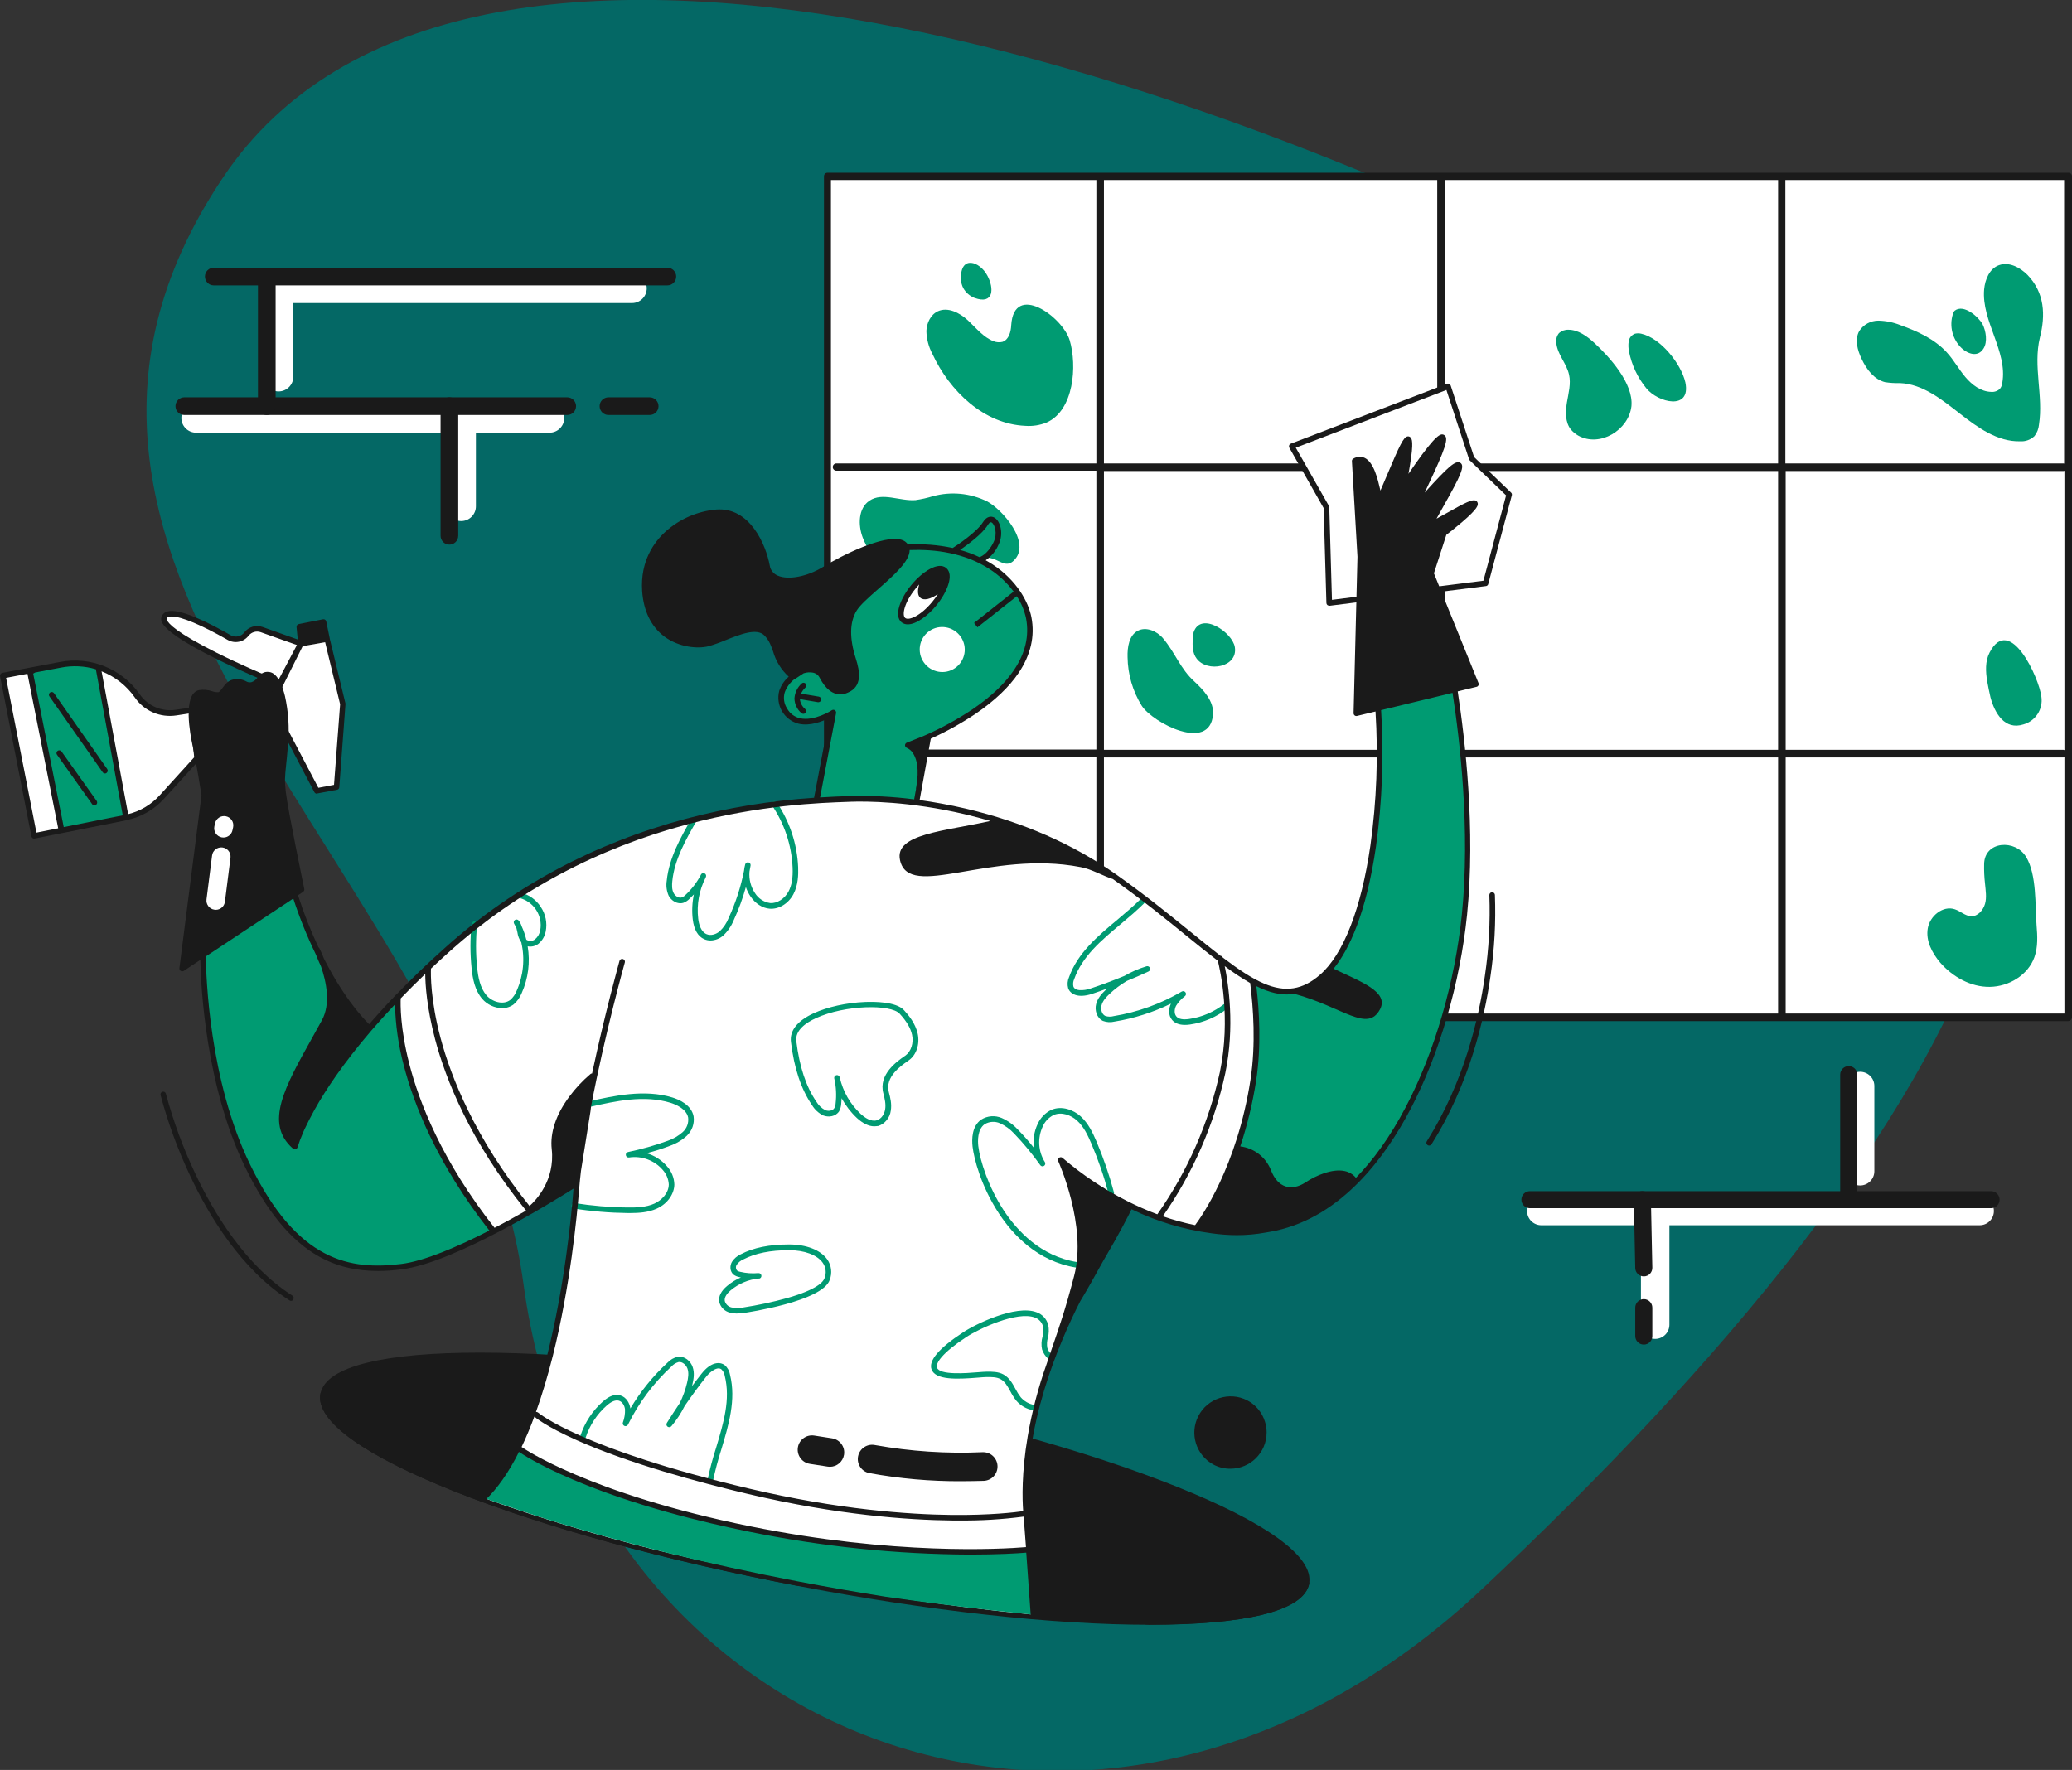 <?xml version="1.0" encoding="utf-8"?>
<!-- Generator: Adobe Illustrator 16.0.0, SVG Export Plug-In . SVG Version: 6.00 Build 0)  -->
<!DOCTYPE svg PUBLIC "-//W3C//DTD SVG 1.1//EN" "http://www.w3.org/Graphics/SVG/1.1/DTD/svg11.dtd">
<svg version="1.1" id="Layer_1" xmlns="http://www.w3.org/2000/svg" xmlns:xlink="http://www.w3.org/1999/xlink" x="0px" y="0px"
	 width="1287.002px" height="1099.593px" viewBox="145 57.682 1287.002 1099.593"
	 enable-background="new 145 57.682 1287.002 1099.593" xml:space="preserve">
<rect x="145" y="57.682" width="1287.002" height="1099.593" fill="#333333" stroke="none"/>
<g transform="translate(271.0 128.0) scale(0.726 0.728) rotate(0.0 400 378.0)">
	<g transform="translate(-0.0 -0.0)">
		<path fill="#046865" d="M1315.443,206.789C864.166-46.978,220.029-246.152,17.53,54.478
			C-211.227,394.08,226.757,649.178,274.453,999.996c52.35,385.136,491.997,567.027,820.046,259.416
			C1505.894,873.61,1765.477,459.89,1315.443,206.789z"/>
	</g>
</g>
<g transform="translate(781.0 41.0) rotate(90.0 263.5 387.5) scale(1.883 1.882)">
	<g transform="translate(-0.0 -0.0)">
		<g>
			<defs>
				<rect id="SVGID_1_" x="-247.55" y="-57.55" width="775" height="527"/>
			</defs>
			<clipPath id="SVGID_2_">
				<use xlink:href="#SVGID_1_"  overflow="visible"/>
			</clipPath>
			<g clip-path="url(#SVGID_2_)">
				<title>window</title>
				<g id="ff6fed7e-ca51-4c64-8335-54beb6b0bc70-i0">
					<g id="a030ec16-893f-4b1f-a6d2-e42ee9251b59-i0">
						
							<rect x="-64.66" y="67.205" transform="matrix(2.578893e-006 1 -1 2.578893e-006 346 66.1)" fill="#FFFFFF" width="409.219" height="277.69"/>
						<path fill="#1A1A1A" d="M278.6,0H1.2C0.563-0.025,0.025,0.471,0,1.108C-0.001,1.139-0.001,1.169,0,1.2v409.5
							c-0.025,0.637,0.471,1.175,1.108,1.2c0.031,0.001,0.061,0.001,0.092,0h277.5c0.637,0.025,1.175-0.471,1.2-1.108
							c0.001-0.031,0.001-0.061,0-0.092V1.3C279.887,0.588,279.313,0.013,278.6,0z M190.4,94.5h-92V2.8
							c0.014-0.11-0.023-0.221-0.1-0.3h92.2c0,0.1-0.1,0.2-0.1,0.3V94.5z M190.4,97v110h-92V97H190.4z M277.4,207h-84.5V97h84.5V207
							z M95.9,207H2.4V97h93.5V207z M2.4,209.5h93.5v110H2.4V209.5z M98.4,209.5h92v110h-92V209.5L98.4,209.5z M192.9,209.5h84.5
							v110h-84.5V209.5z M277.4,94.5h-84.5V2.8c0.013-0.11-0.023-0.221-0.1-0.3h84.6V94.5z M96,2.5c0,0.1-0.1,0.2-0.1,0.3v91.8H2.4
							v-92H96V2.5z M2.4,409.5V322h93.5v85.8c0,0.663,0.537,1.2,1.2,1.2c0.663,0,1.2-0.537,1.2-1.2V322h92v85.8
							c0.002,0.663,0.54,1.198,1.203,1.197c0.66-0.002,1.196-0.537,1.197-1.197V322h84.5v87.6H2.4V409.5z"/>
						<path fill="#009B72" d="M83.1,10.9c1.386,0.118,2.707,0.639,3.8,1.5c1.197,1.261,1.813,2.965,1.7,4.7c0.2,7.5-4.6,14.1-9.2,20
							c-4.6,5.9-9.7,12.2-10,19.7c0.05,1.639-0.051,3.279-0.3,4.9c-0.9,3.6-4.2,6.1-7.6,7.7c-2.9,1.4-6.5,2.4-9.3,0.8
							c-2.125-1.391-3.404-3.76-3.4-6.3c0.054-2.504,0.563-4.977,1.5-7.3c2-5.6,4.6-11.3,9-15.3c2.5-2.3,5.5-3.9,8.1-6.1
							c2.6-2.2,4.8-5.1,4.9-8.5c0.102-1.066-0.263-2.123-1-2.9c-0.568-0.467-1.267-0.747-2-0.8c-10.4-1.8-20.3,6.9-30.8,6
							c-3.3-0.3-6.9-1.8-8-4.9c-1.2-3.3,0.7-6.9,3.2-9.4c5.9-5.7,13.3-6,20.7-4.1C63.9,12.9,73.6,9.4,83.1,10.9z"/>
						<path fill="#009B72" d="M45.5,38.7c0.307,0.294,0.686,0.501,1.1,0.6c4.011,1.275,8.398,0.149,11.3-2.9c2-2.2,3-5.4,0.1-7.2
							c-2.2-1.4-5.8-0.8-8,0.3C47.6,30.8,43.2,35.7,45.5,38.7z"/>
						<path fill="#009B72" d="M158.3,27.2c2.9,1.5,6.3,1.3,9.4,0.8c1.8-0.3,3.6-0.7,5.4-1.1c5.2-1.4,10.9-4.7,8.9-10.9
							c-1.125-3.97-5.016-6.492-9.1-5.9C166.8,10.8,145.4,20.5,158.3,27.2z"/>
						<path fill="#009B72" d="M228.1,29c2.171,0.05,4.343-0.05,6.5-0.3c2.2-0.2,4.5-0.6,6.6,0c2.1,0.6,4.2,2.4,4.1,4.6
							c-0.1,2-1.7,3.5-2.3,5.4c-1.3,3.9,2.2,8.2,6.3,8.9s8.1-1.4,11.3-4.1c4.7-4.1,8.1-10.1,8-16.4c-0.1-6.3-3.9-12.6-9.8-14.7
							c-3.4-1.2-7-1-10.6-0.7c-6.5,0.5-16.5-0.1-22.4,3.4C219.8,18.6,220.4,28.9,228.1,29z"/>
						<path fill="#009B72" d="M53.1,142.2c-0.15,0.658-0.15,1.342,0,2c0.383,1.107,1.343,1.914,2.5,2.1
							c1.13,0.167,2.281,0.133,3.4-0.1c4.44-0.88,8.595-2.837,12.1-5.7c4.8-3.9,7.4-14.8-1.9-12.9C63,129,54.5,135.8,53.1,142.2z"/>
						<path fill="#009B72" d="M56.1,157.7c-2.2,2.4-4.3,5.3-4.3,8.5c-0.05,1.137,0.345,2.249,1.1,3.1c0.89,0.743,2.054,1.07,3.2,0.9
							c3.8-0.3,6.8-3.4,10.5-4.2c3-0.7,6.2,0.2,9.2,0.7c3.1,0.5,6.5,0.6,8.9-1.3c0.799-0.679,1.476-1.491,2-2.4
							c4-7.2-1.8-16.7-9.7-17.6C69.5,144.7,60.8,152.6,56.1,157.7z"/>
						<path fill="#009B72" d="M153.6,300c-2.4,2-3.9,5.6-2.5,8.3c1.5,2.9,5.4,3.5,8.7,3.4c5.695-0.066,11.263-1.692,16.1-4.7
							c5.6-3.7,15.4-22.4,2.9-23.5c-4.4-0.4-8.2,3.2-10.9,6.1C163.7,294.3,158.3,296,153.6,300z"/>
						<path fill="#009B72" d="M151.6,289.9c0.715,0.204,1.456,0.305,2.2,0.3c2.2,0.1,4.7,0.1,6.5-1.3c4.7-3.5,2.9-13.7-3.8-12.6
							C151.6,277.1,144.6,287.5,151.6,289.9z"/>
						<path fill="#009B72" d="M131.8,362.1c5.1-2.6,9.2-6.9,14.4-9.5c2.3-1.2,5.4-1.8,7.3,0c1.9,1.8,1.3,4.9,0.4,7.3
							c-3.5,9.2-9.9,17-16.2,24.5c-4.9,5.9-10.1,11.9-17.3,14.7c-4.2,1.6-9.7,1.5-12.2-2.2c-2.9-4.3,0.2-10-0.2-15.2
							c-0.279-1.965-0.714-3.904-1.3-5.8c-1.606-5.944-1.002-12.268,1.7-17.8c2.6-5,13.8-14.9,19.6-8.8c2.2,2.3,0.2,4.3-0.6,6.7
							C126.2,359.4,127.3,364.4,131.8,362.1z"/>
						<path fill="#FFFFFF" d="M141.3,396.4c0.163,0.61,0.434,1.185,0.8,1.7c0.551,0.583,1.3,0.94,2.1,1
							c1.852,0.095,3.683-0.433,5.2-1.5c1.755-1.037,3.204-2.521,4.2-4.3c2.2-4.3-1.2-9.4-6.1-7.8
							C142.6,387.3,140,391.2,141.3,396.4z"/>
						<path fill="#009B72" d="M50.3,350.1c2.2,0.1,4.8,0.8,5.5,2.9c0.234,0.964,0.164,1.978-0.2,2.9c-1.3,3.4-4.4,5.8-6.9,8.5
							c-2.5,2.7-4.5,6.6-3,9.9c1.1,2.4,3.9,3.7,6.5,3.8c2.655-0.059,5.259-0.744,7.6-2c12.3-5.7,23.1-17,23.7-30.6
							c0.191-2.42-0.186-4.851-1.1-7.1c-4-9-18.7-10.1-27.1-7.6C47.4,333.2,36.1,349.2,50.3,350.1z"/>
						<path fill="#009B72" d="M35,366.7c1.082-0.016,2.145-0.291,3.1-0.8c1.462-0.827,2.592-2.135,3.2-3.7c2.3-6.4-3.2-6.5-7.4-4.2
							C29.2,360.5,27.1,366.9,35,366.7z"/>
					</g>
				</g>
			</g>
		</g>
	</g>
</g>
<g transform="translate(145.0 296.0) rotate(0.0 469.5 385.5) scale(1.323 1.322)">
	<g transform="translate(-0.0 -0.0)">
		<g>
			<defs>
				<rect id="SVGID_3_" x="-114.576" y="-93.867" width="939" height="771"/>
			</defs>
			<clipPath id="SVGID_4_">
				<use xlink:href="#SVGID_3_"  overflow="visible"/>
			</clipPath>
			<g clip-path="url(#SVGID_4_)">
				<title>woman_cleaning</title>
				<g id="Layer_2-i1">
					<g id="woman_cleaning-i1">
						<path fill="#009B72" d="M186.141,289.9c0,0,1.846,32.121,15.846,60.121c8.406,16.829,18.264,32.893,29.464,48.007
							c0,0-29.464,17.994-51.464,17.994c-22,0-39.001-9-51-27.001c-12-17.999-22-38-27-64c-5-26-8-54-7-58c1-4,43-28,43-28
							s16,51.001,35,64L186.141,289.9z"/>
						<path fill="#009B72" d="M561.093,395.463c0,0,21.894-25.443,25.894-60.444c4-35,2.516-45.793,1.258-53.9
							c6.742,2.9,16.742,10.9,32.742-3.1c16-14,23-55,24-62c1-7,4-59,2-64c21-5,36-9,36-9s6,47,6,63c0,16,0,54-9,85
							c-9,31-22,58-30,68c-8,10-12,18-31,30C599.987,401.019,564.2,397.908,561.093,395.463z"/>
						<path fill="#009B72" d="M382.987,195.019l8-40c0,0-18,10-23-2c-4.999-12.001,7-17.001,7-17.001s7-6,12,3c5,9,19,7,12-12
							c-7-19,7-28,7-28s21-15,18-22.001c0,0,17-1,23,2.001c8-6,17-13,17-15c0-2,8,3,4,10c-4,7-8,9-8,9s24,13,23,31
							c-1,18-10,29.001-21,37c-11,8-27,16-27,16l-4,30C430.987,197.019,415.987,195.019,382.987,195.019z"/>
						<path fill="#FFFFFF" d="M123.149,137.806c0,0-49.649-20.853-46.049-28.106c2.737-5.473,21.461,4.475,30.453,9.645
							c2.753,1.568,6.24,0.863,8.168-1.651l0,0c1.66-2.184,4.549-3.029,7.124-2.085l18.376,6.559l-13.77,26.064L123.149,137.806z"/>
						<path fill="#FFFFFF" d="M92.609,176.035l-16.551,18.2c-4.474,4.917-10.39,8.293-16.9,9.645l-43.052,8.645L1.337,137.241
							l27.063-5.126c13.884-2.702,28.055,3.038,36.144,14.64l0,0c4.094,5.872,11.171,8.905,18.246,7.818l7.559-1.129L92.609,176.035
							z"/>
						<path fill="#1A1A1A" d="M599.366,542.125c-10.687-7.6-26.5-15.6-47-23.806c-42.095-16.856-99.308-32.669-161.084-44.529
							c-61.732-11.899-120.64-18.42-165.951-18.42h-0.173c-22.068,0-39.751,1.564-52.478,4.649
							c-13.511,3.258-20.983,8.21-22.243,14.64c-1.216,6.429,3.91,13.771,15.249,21.851c10.686,7.6,26.5,15.6,46.999,23.807
							c42.101,16.856,99.31,32.669,161.085,44.528c61.732,11.9,120.64,18.42,165.951,18.42h0.173c22.069,0,39.75-1.564,52.479-4.648
							c13.511-3.258,20.982-8.211,22.242-14.64C615.831,557.547,610.706,550.205,599.366,542.125z"/>
						<path fill="#FFFFFF" d="M227.846,524.748c0,0,27.021,13.6,135.54,35.58c40.284,8.129,80.956,14.204,121.857,18.2
							c0,0-6.3-43.225-2.824-79.717l3.91-15.553l10.425-32.668l26.5-58.213l7.385-6.039c0,0,21.026,9.514,31.148,10.383
							c0,0,17.942-22.025,23.763-54.433c3.476-20.194,4.381-40.746,2.694-61.167L549.929,253.1c0,0-36.623-29.845-66.163-42.269
							c-29.54-12.424-76.894-21.722-131.067-11.6c-60.471,11.339-104.262,35.623-128.894,55.042
							c-24.631,19.419-37.664,35.627-37.664,35.627s4.344,34.189,14.466,58.517c10.122,24.328,30.844,49.611,30.844,49.611
							l38.968-21.808c0,0-1.433,31.844-4.648,49.221C262.556,442.818,252.217,497.683,227.846,524.748z"/>
						<path fill="#009B72" d="M485.243,482.479c-0.089,0.007-0.179-0.008-0.261-0.044c-3.088-0.549-5.886-2.162-7.907-4.561
							c-1.048-1.358-1.964-2.813-2.737-4.345c-1.299-2.346-2.477-4.561-4.562-5.691c-1.868-1.042-4.344-1-6.473-1
							c-0.869,0-2.3,0.131-4.001,0.261c-10.078,0.825-20.071,1.216-21.938-3.822c-1.52-4.128,3.475-9.993,14.77-17.421
							c5.777-3.823,24.676-13.119,34.494-9.47c2.729,0.946,4.802,3.197,5.517,5.995c0.401,1.987,0.342,4.04-0.173,6
							c-0.447,1.553-0.537,3.187-0.261,4.779c0.423,1.294,1.207,2.439,2.259,3.3c0.508,0.5,0.515,1.318,0.014,1.826
							c-0.489,0.497-1.284,0.516-1.796,0.043c-1.369-1.198-2.39-2.744-2.954-4.474c-0.407-1.973-0.333-4.014,0.218-5.952
							c0.447-1.553,0.535-3.186,0.261-4.778c-0.507-1.985-1.976-3.584-3.91-4.258c-8.3-3.084-26.109,5.213-32.147,9.21
							c-11.3,7.428-14.51,12.294-13.728,14.379c1.3,3.606,13.9,2.564,19.245,2.129c1.781-0.13,3.215-0.262,4.214-0.262
							c2.346,0,5.257-0.043,7.733,1.3c2.737,1.52,4.214,4.17,5.6,6.733c0.702,1.391,1.531,2.715,2.476,3.954
							c1.64,1.921,3.898,3.211,6.386,3.649c0.702,0.14,1.165,0.814,1.043,1.52C486.416,482.066,485.866,482.464,485.243,482.479z"/>
						<path fill="#009B72" d="M333.5,516.711c-0.089,0.007-0.179-0.008-0.261-0.043c-0.703-0.14-1.165-0.816-1.042-1.521
							c1.086-5.12,2.435-10.18,4.04-15.161c3.475-11.643,6.777-22.59,4.04-33.668c-0.181-1.147-0.712-2.208-1.521-3.041
							c-0.347-0.261-1.3-1-3.388,0.087c-1.501,0.861-2.815,2.013-3.866,3.388c-3.519,4.43-6.864,9.036-10.079,13.728
							c-1.685,3.393-3.771,6.573-6.212,9.471c-0.45,0.519-1.22,0.612-1.781,0.216c-0.554-0.398-0.706-1.157-0.348-1.738
							c1.955-3.128,3.953-6.212,6.038-9.3c1.524-3.072,2.689-6.308,3.476-9.645c0.478-2.085,0.912-4.474,0.174-6.599
							c-0.609-1.694-2.346-3.345-4.171-3.084c-1.292,0.359-2.454,1.083-3.345,2.085c-8.411,7.748-15.318,16.982-20.374,27.239
							c-0.276,0.663-1.037,0.976-1.699,0.7c-0.63-0.262-0.95-0.966-0.734-1.613c0.732-1.971,1.072-4.067,1-6.169
							c-0.174-1.607-1.13-3.562-2.867-4.083c-1.564-0.435-3.476,0.3-5.735,2.3c-4.562,4.03-7.966,9.204-9.861,14.988
							c-0.228,0.684-0.968,1.053-1.651,0.825c-0.684-0.228-1.053-0.967-0.825-1.651c2.04-6.218,5.699-11.781,10.6-16.117
							c2.954-2.606,5.691-3.562,8.167-2.824c2.824,0.826,4.344,3.65,4.692,6.126c4.744-7.993,10.627-15.252,17.464-21.549
							c1.279-1.375,2.945-2.329,4.778-2.736c3.3-0.477,6.082,2.128,6.994,4.822c0.956,2.736,0.478,5.605-0.086,8.036
							c-0.087,0.301-0.131,0.609-0.218,0.957c1.477-2.001,3-4,4.518-5.909c4.432-5.648,8.645-5.648,10.861-3.952
							c1.334,1.165,2.212,2.766,2.476,4.518c2.911,11.773-0.651,23.589-4.083,35.059c-1.572,4.911-2.891,9.898-3.954,14.944
							C334.581,516.353,334.072,516.735,333.5,516.711z"/>
						<path fill="#009B72" d="M235.709,293.5c-3.594-0.078-6.987-1.672-9.34-4.388c-3.476-4.084-4.475-9.557-4.953-14.38
							c-0.717-6.918-0.717-13.891,0-20.809c0.075-0.719,0.715-1.242,1.434-1.172c0.709,0.09,1.225,0.72,1.172,1.433
							c-0.695,6.745-0.695,13.543,0,20.288c0.478,4.43,1.347,9.427,4.345,12.946c2.65,3.127,7.949,4.778,11.252,2.172
							c1.311-1.162,2.325-2.623,2.954-4.258c3.183-7.149,3.946-15.141,2.172-22.763c-0.984-1.407-1.61-3.033-1.825-4.736
							c-0.13-0.651-0.261-1.26-0.434-1.868c-0.348-0.738-0.695-1.478-1.13-2.216c-0.303-0.584-0.137-1.302,0.391-1.695
							c0.552-0.373,1.295-0.28,1.738,0.218c0.653,0.809,1.141,1.739,1.434,2.737c0.918,2.013,1.645,4.107,2.173,6.255l0.13,0.131
							c1.256,0.761,2.853,0.657,4-0.261c1.285-1.09,2.147-2.597,2.433-4.257c1.229-6.851-3.064-13.481-9.819-15.163
							c-0.699-0.127-1.162-0.798-1.035-1.497c0.128-0.7,0.798-1.163,1.497-1.035c0.02,0.004,0.04,0.007,0.059,0.012
							c3.954,0.912,7.389,3.347,9.557,6.778c2.265,3.363,3.093,7.492,2.3,11.469c-0.422,2.285-1.637,4.347-3.432,5.822
							c-1.435,1.093-3.269,1.52-5.04,1.172c1.256,7.459,0.273,15.123-2.823,22.025c-0.814,2.021-2.094,3.822-3.736,5.256
							C239.603,292.897,237.68,293.524,235.709,293.5z"/>
						<path fill="#009B72" d="M295.877,389.772h-1.26c-8.483-0.099-16.947-0.81-25.327-2.129c-0.7-0.161-1.136-0.859-0.975-1.559
							c0.145-0.626,0.725-1.053,1.366-1.004c8.25,1.304,16.585,2.001,24.936,2.086c4.04,0.043,8.645-0.044,12.6-1.826
							c3.345-1.52,6.734-4.865,6.777-8.993c-0.136-2.571-1.165-5.013-2.91-6.907c-3.916-4.478-9.842-6.655-15.727-5.778
							c-0.708,0.132-1.388-0.335-1.52-1.043c-0.131-0.708,0.335-1.388,1.043-1.52l0,0c6.347-1.314,12.589-3.085,18.68-5.3
							c2.596-0.896,4.989-2.298,7.038-4.128c1.875-1.724,2.799-4.249,2.476-6.777c-0.826-4.17-6.039-6.212-8.211-6.907
							c-12.381-3.823-25.848-0.826-37.751,1.868c-0.708,0.157-1.408-0.291-1.564-0.999c-0.156-0.708,0.291-1.408,0.999-1.564
							c11.6-2.607,26.022-5.822,39.1-1.825c3.3,1,8.949,3.519,9.992,8.862c0.492,3.376-0.692,6.78-3.171,9.123
							c-2.3,2.104-5.005,3.715-7.95,4.736c-3.578,1.373-7.233,2.533-10.948,3.475c3.69,1.071,6.993,3.183,9.514,6.082
							c2.173,2.348,3.423,5.403,3.518,8.6c0,3.823-2.607,8.818-8.299,11.381C304.305,389.512,299.873,389.772,295.877,389.772z"/>
						<path fill="#009B72" d="M505.443,415.4h-0.217c-18.115-2.91-29.758-15.465-36.318-25.544
							c-8.341-12.772-11.642-25.674-12.294-31.279c-0.391-3.432-0.391-9.644,4.084-12.728c2.887-1.799,6.471-2.075,9.6-0.739
							c2.85,1.257,5.41,3.09,7.516,5.387c2.704,2.727,5.242,5.613,7.599,8.644c-0.498-3.811,0.106-7.685,1.738-11.164
							c1.294-2.929,3.589-5.301,6.474-6.691c4.866-2.085,10.383,0,13.728,3.041c3.606,3.259,5.691,7.733,7.385,11.686
							c3.313,7.804,6.071,15.832,8.254,24.024c0.21,0.691-0.179,1.421-0.87,1.631c-0.691,0.21-1.42-0.18-1.631-0.87
							c-0.007-0.021-0.013-0.044-0.018-0.066c-2.12-8.081-4.836-15.995-8.124-23.676c-1.564-3.693-3.519-7.907-6.734-10.774
							c-2.737-2.476-7.168-4.215-10.947-2.564c-2.298,1.145-4.115,3.07-5.126,5.43c-2.52,5.39-2.128,11.691,1.042,16.727
							c0.36,0.621,0.147,1.416-0.475,1.776c-0.551,0.318-1.25,0.191-1.654-0.299c-3.75-5.296-7.889-10.306-12.381-14.988
							c-1.866-2.009-4.109-3.633-6.601-4.778c-2.32-1.018-4.988-0.857-7.168,0.434c-3.475,2.433-3.258,7.993-3,10.3
							c0.825,6.994,4.865,19.419,11.9,30.149c6.3,9.6,17.378,21.634,34.537,24.371c0.704,0.114,1.188,0.771,1.086,1.477
							C506.668,414.952,506.098,415.397,505.443,415.4z"/>
						<path fill="#009B72" d="M333.585,261.7c-1.016-0.001-2.021-0.208-2.954-0.609c-2.954-1.299-4.822-4.518-5.387-9.3
							c-0.457-3.913-0.281-7.873,0.521-11.73c-0.651,0.7-1.3,1.347-2,2c-0.8,0.845-1.78,1.498-2.867,1.911
							c-2.781,0.912-5.735-0.956-6.951-3.3c-0.988-2.236-1.305-4.711-0.912-7.124c1.086-10.73,6.646-20.461,11.555-29.02
							c0.36-0.624,1.156-0.839,1.78-0.479c0.624,0.359,0.839,1.155,0.479,1.78l0,0c-4.778,8.341-10.209,17.854-11.208,27.977
							c-0.173,1.737-0.261,3.953,0.652,5.647c0.695,1.347,2.389,2.476,3.823,2c0.714-0.285,1.352-0.73,1.868-1.3
							c2.848-2.668,5.227-5.796,7.037-9.252c0-0.044,0.044-0.087,0.044-0.13c0.298-0.649,1.065-0.933,1.713-0.635
							c0.648,0.298,0.932,1.065,0.635,1.713c-0.015,0.032-0.031,0.064-0.049,0.094c0,0.044-0.043,0.086-0.043,0.13
							c-3.079,5.963-4.305,12.711-3.519,19.375c0.3,2.65,1.26,6.082,3.866,7.255c2.129,0.957,4.692,0,6.256-1.347
							c1.85-1.782,3.288-3.947,4.214-6.342c3.256-7.046,5.662-14.455,7.168-22.069c0.1-1.028,0.289-2.046,0.565-3.041
							c0.197-0.686,0.913-1.084,1.6-0.887c0.63,0.181,1.025,0.805,0.92,1.452c-0.174,0.956-0.347,1.911-0.521,2.866
							c-0.305,3.573,0.615,7.142,2.607,10.123c1.564,2.513,4.153,4.212,7.081,4.648c3.258,0.261,6.82-2,8.645-5.43
							c1.52-2.867,2.129-6.429,1.911-11.338c-0.474-10.405-3.811-20.477-9.644-29.107c-0.408-0.6-0.253-1.417,0.348-1.825
							c0.599-0.408,1.417-0.252,1.824,0.348c6.12,9.037,9.609,19.596,10.079,30.5c0.13,3.388,0.043,8.384-2.216,12.685
							c-2.345,4.43-6.82,7.168-11.164,6.82c-3.389-0.26-6.691-2.389-8.993-5.777c-0.921-1.356-1.651-2.832-2.172-4.388
							c-1.467,5.332-3.37,10.533-5.691,15.552c-1.1,2.728-2.774,5.188-4.909,7.212C337.92,260.823,335.796,261.654,333.585,261.7z"
							/>
						<path fill="#009B72" d="M410.435,349.023c-2.563,0-5.344-1.347-8.124-3.91c-2.867-2.701-5.287-5.84-7.168-9.3
							c-0.044,0.955-0.13,1.868-0.217,2.824c-0.081,1.155-0.406,2.281-0.956,3.3c-1.564,2.52-5,2.954-7.429,2
							c-2.201-1.073-4.043-2.763-5.3-4.866c-5.126-7.516-8.384-17.247-9.9-29.715c-0.651-5.3,3.041-9.948,10.687-13.466
							c6.43-2.954,15.422-4.953,24.111-5.3c4.257-0.174,14.553-0.174,18.246,3.822c2.3,2.476,5.431,6.343,6.473,11.121
							c1.042,4.908-0.608,9.905-4.127,12.425c-0.174,0.13-0.391,0.26-0.609,0.434c-3.214,2.258-10.73,7.472-8.818,14.6
							c0.7,2.606,1.433,5.6,0.912,8.688c-0.423,3.287-2.656,6.057-5.778,7.168C411.781,348.893,411.13,349.023,410.435,349.023z
							 M394.274,326.085c1.471,6.543,4.876,12.492,9.775,17.073c1.955,1.825,4.865,3.822,7.6,3.041c2.215-0.651,3.562-3,3.91-5.082
							c0.434-2.52-0.217-5.213-0.826-7.559c-2.432-8.906,6.473-15.075,9.818-17.421c0.218-0.13,0.391-0.3,0.565-0.391
							c2.65-1.911,3.91-5.908,3.085-9.731c-0.695-3.171-2.52-6.3-5.822-9.9c-4.17-4.561-25.587-4.214-39.315,2.085
							c-4.562,2.086-9.818,5.648-9.21,10.774l0,0c1.476,12.035,4.561,21.374,9.469,28.543c0.992,1.657,2.42,3.01,4.128,3.91
							c1.39,0.564,3.431,0.391,4.257-0.956c0.359-0.687,0.566-1.442,0.608-2.216c0.45-3.873,0.244-7.796-0.608-11.6
							c0.006-0.048-0.01-0.096-0.044-0.13c-0.142-0.711,0.319-1.403,1.03-1.546c0.692-0.138,1.369,0.295,1.534,0.98
							C394.262,325.992,394.278,326.039,394.274,326.085L394.274,326.085z"/>
						<path fill="#009B72" d="M345.792,436.994c-1.073,0.005-2.14-0.14-3.171-0.434c-2.492-0.626-4.413-2.613-4.953-5.126
							c-0.391-2.476,0.869-5.04,3.693-7.385c1.945-1.65,4.128-2.998,6.473-4c-0.309-0.052-0.613-0.125-0.912-0.218
							c-0.873-0.18-1.699-0.535-2.432-1.042c-1.912-1.521-1.868-4.258-0.869-6.039c1.009-1.582,2.459-2.832,4.17-3.6
							c6-3.128,13.423-4.606,22.72-4.606l0,0c8.08,0,14.727,2.606,17.855,6.994c1.998,2.826,2.439,6.467,1.173,9.688
							c-3.476,10.078-38.838,15.291-40.315,15.509C348.087,436.891,346.94,436.977,345.792,436.994z M356.218,420.529
							c-4.846,0.493-9.432,2.43-13.164,5.561c-1.173,1-3.128,2.954-2.779,5c0.407,1.51,1.607,2.677,3.128,3.041
							c1.801,0.406,3.667,0.42,5.474,0.043c7.018-1.082,13.966-2.576,20.809-4.474c13.77-3.952,16.812-7.516,17.42-9.3
							c0.988-2.42,0.661-5.18-0.869-7.3c-2.606-3.65-8.6-5.865-15.726-5.865l0,0c-8.862,0-15.9,1.434-21.547,4.344
							c-1.244,0.534-2.313,1.407-3.084,2.52c-0.554,0.857-0.465,1.978,0.217,2.737c0.43,0.29,0.921,0.483,1.434,0.565
							c2.758,0.656,5.604,0.861,8.428,0.607h0.087c0.719-0.072,1.361,0.451,1.433,1.17c0,0.001,0,0.002,0,0.003
							c0.085,0.704-0.418,1.344-1.121,1.428c-0.017,0.002-0.034,0.004-0.052,0.005C356.262,420.529,356.218,420.529,356.218,420.529
							z"/>
						<path fill="#009B72" d="M556.315,301.367c-2.694,0-4.692-0.782-6-2.301c-1.911-2.215-1.65-5.43-0.564-7.688
							c-8.357,4.087-17.269,6.925-26.451,8.421c-1.812,0.464-3.723,0.36-5.474-0.3c-3-1.434-3.908-5.126-3.214-7.863
							c0.695-2.824,2.65-4.953,4.474-6.691c0.219-0.217,0.478-0.434,0.701-0.651c-2.346,0.867-4.692,1.692-7.038,2.476
							c-6.821,2.258-10.34,0-11.252-2.651c-0.467-1.702-0.329-3.514,0.391-5.126c4.04-11.426,13.511-19.376,22.677-27.021
							c3.91-3.299,7.95-6.69,11.512-10.3c0.504-0.503,1.321-0.502,1.824,0.001c0.503,0.505,0.503,1.322-0.002,1.825l0,0
							c-3.649,3.693-7.733,7.125-11.686,10.47c-9.3,7.776-18.072,15.161-21.896,25.893c-0.485,1.059-0.622,2.245-0.391,3.388
							c0.13,0.391,0.565,1.563,2.867,1.78c1.741,0.093,3.482-0.158,5.126-0.738c5.387-1.78,10.731-3.78,15.987-5.952
							c3.27-1.911,6.756-3.428,10.383-4.518c0.692-0.211,1.426,0.178,1.637,0.87c0.189,0.618-0.1,1.281-0.681,1.563
							c-3.345,1.565-6.734,3.042-10.166,4.431c-2.963,1.738-5.717,3.808-8.211,6.169c-1.564,1.477-3.214,3.258-3.736,5.43
							c-0.434,1.738,0.131,4.084,1.781,4.866c1.279,0.423,2.657,0.454,3.954,0.087c11.275-1.862,22.113-5.779,31.973-11.556
							c0.593-0.343,1.349-0.173,1.739,0.391c0.396,0.546,0.301,1.306-0.217,1.738c-1.688,1.247-3.12,2.809-4.215,4.6
							c-0.738,1.434-1,3.606,0.131,4.953c1.042,1.26,3.084,1.65,6.039,1.215c6.016-0.87,11.695-3.313,16.465-7.08
							c0.579-0.425,1.392-0.299,1.817,0.279c0.405,0.551,0.312,1.322-0.21,1.763c-5.12,4.085-11.24,6.725-17.725,7.646
							C557.888,301.313,557.102,301.372,556.315,301.367z"/>
						<polygon fill="#FFFFFF" points="606.447,29.417 679.865,1.266 690.943,35.151 708.537,52.094 697.459,93.798 624.041,103.052 
							622.738,58.089 						"/>
						<path fill="#1A1A1A" d="M624.041,104.355c-0.312-0.013-0.614-0.117-0.868-0.3c-0.271-0.245-0.429-0.59-0.435-0.956
							l-1.3-44.615l-16.12-28.372c-0.179-0.334-0.21-0.728-0.086-1.086c0.123-0.354,0.391-0.639,0.737-0.782l73.375-28.151
							c0.337-0.138,0.717-0.122,1.042,0.043c0.318,0.17,0.566,0.447,0.7,0.782L692.072,34.5l17.377,16.726
							c0.34,0.323,0.475,0.808,0.348,1.26l-11.078,41.7c-0.12,0.518-0.557,0.901-1.085,0.956l-73.375,9.258
							C624.192,104.364,624.116,104.349,624.041,104.355z M608.359,30.112l15.552,27.368c0.103,0.187,0.162,0.396,0.174,0.609
							l1.259,43.529l71.115-8.993l10.644-40.1l-17.03-16.421c-0.154-0.145-0.273-0.323-0.347-0.522L679.083,3L608.359,30.112z"/>
						<path fill="#1A1A1A" d="M593.892,487.822c-1.327-4.326-4.33-7.94-8.341-10.035c-8.384-4.288-18.657-0.967-22.945,7.417
							c-4.223,8.257-1.071,18.376,7.093,22.774c2.433,1.297,5.15,1.969,7.907,1.956c9.407,0.018,17.047-7.593,17.066-17.001
							c0.003-1.733-0.258-3.457-0.775-5.112H593.892z"/>
						<polygon fill="#FFFFFF" points="131.143,142.454 141.265,122.166 153.559,119.994 160.944,150.578 158.077,189.676 
							148.78,191.414 134.01,163.306 						"/>
						<path fill="#1A1A1A" d="M384.456,147.1l-8.384-1.39c0.489-1.078,1.182-2.052,2.041-2.867c0.54-0.468,0.598-1.284,0.13-1.824
							c-0.467-0.54-1.285-0.598-1.824-0.131c-2.001,1.803-3.23,4.308-3.432,6.994c0.04,2.677,1.226,5.208,3.258,6.951
							c0.258,0.215,0.579,0.337,0.913,0.348c0.357,0.013,0.698-0.149,0.912-0.435c0.487-0.517,0.467-1.33-0.043-1.824
							c-1.416-1.154-2.309-2.829-2.477-4.649l8.472,1.434h0.217c0.635-0.01,1.177-0.462,1.3-1.086
							C385.637,147.908,385.163,147.241,384.456,147.1z"/>
						<path fill="#FFFFFF" d="M428.88,95.395c5.329-6.489,11.829-9.96,14.517-7.753c2.689,2.208,0.549,9.258-4.78,15.748
							c-5.329,6.489-11.829,9.96-14.517,7.753C421.411,108.934,423.551,101.884,428.88,95.395z"/>
						<path fill="#1A1A1A" d="M444.233,86.63c-3.78-3.127-11.252,1.782-16.334,7.95c-5.083,6.213-8.428,14.467-4.605,17.6
							c0.833,0.641,1.86,0.979,2.91,0.955c4.001,0,9.471-4.083,13.424-8.905C444.711,98.012,448.056,89.758,444.233,86.63z
							 M437.673,102.574c-5.474,6.646-11.078,8.904-12.685,7.558c-1.607-1.299-0.521-7.255,4.952-13.9
							c0.522-0.651,1.086-1.26,1.608-1.824c-0.869,2.867-0.782,5.214,0.608,6.3c1.651,1.346,4.735,0.565,8.166-1.781
							C439.52,100.2,438.634,101.417,437.673,102.574z"/>
						<path fill="#1A1A1A" d="M213.466,518.405c-40.923-16.377-63.165-32.147-60.993-43.355c0.125-0.561-0.229-1.116-0.79-1.241
							c-0.56-0.124-1.116,0.229-1.24,0.79c-0.004,0.02-0.009,0.04-0.012,0.061c-1.216,6.429,3.91,13.771,15.249,21.851
							c10.686,7.6,26.5,15.6,47,23.807c42.1,16.856,99.31,32.669,161.085,44.529l30.969,3.437
							c-10.067-1.675-20.245-3.501-30.534-5.479C312.515,550.944,255.432,535.174,213.466,518.405z"/>
						<path fill="#1A1A1A" d="M613.876,562.717c-0.563-0.106-1.107,0.262-1.217,0.825c-2.128,11.208-28.628,17.638-72.722,17.638
							h-0.173c-7.545,0-15.477-0.186-23.73-0.544l23.686,2.629c0.089-0.002,0.176-0.016,0.261-0.043
							c22.069,0,39.75-1.564,52.479-4.649c13.51-3.258,20.982-8.21,22.242-14.64C614.807,563.37,614.439,562.826,613.876,562.717z"
							/>
						<path fill="#009B72" d="M374.2,562.8c14.075,2.693,28.02,5.126,41.661,7.3c38.186,5.474,69.378,8.428,69.378,8.428
							l-1.082-30.628c0,0-36.058,8.254-125.549-8.689s-114.254-38.229-114.254-38.229l-16.9,22.764c0,0,11.078,4.084,29.106,9.861
							C291.272,544.558,331.63,554.636,374.2,562.8z"/>
						<path fill="#FFFFFF" d="M644.72,136.893l-0.347-28.8c-0.261-4.3,2.215-6.69,4.257-6.82c2.52-0.132,4.257,1.824,4.085,5.559
							l-0.044,11.687c0.013,1.854,1.45,3.387,3.3,3.519l0,0c1.975,0.144,3.459,1.862,3.315,3.836
							c-0.026,0.352-0.103,0.7-0.231,1.029l-3.475,8.732c-1.231,3.052-4.274,4.976-7.559,4.778l0,0
							C646.176,140.269,644.746,138.742,644.72,136.893z"/>
						<path fill="#1A1A1A" d="M451.314,515.8c-14.496,0.07-28.967-1.209-43.226-3.823c-3.634-0.756-5.969-4.315-5.213-7.95
							c0.756-3.635,4.315-5.969,7.95-5.213l0,0c16.65,2.981,33.581,4.103,50.48,3.344h0.3c3.721,0.004,6.734,3.024,6.729,6.745
							c-0.004,3.598-2.835,6.558-6.429,6.722C458.265,515.712,454.7,515.8,451.314,515.8z"/>
						<path fill="#1A1A1A" d="M389.626,509.022c-0.349-0.007-0.698-0.036-1.043-0.087l-8.384-1.299
							c-3.671-0.576-6.18-4.019-5.604-7.69c0.576-3.671,4.018-6.18,7.69-5.604l8.383,1.3c3.673,0.578,6.181,4.024,5.602,7.696
							C395.754,506.608,392.937,509.018,389.626,509.022L389.626,509.022z"/>
						<path fill="#FFFFFF" d="M435.482,116.912c4.429-3.791,11.106-3.26,14.913,1.187c3.807,4.447,3.303,11.127-1.127,14.918
							c-4.429,3.791-11.106,3.259-14.913-1.188C430.548,127.382,431.053,120.703,435.482,116.912z"/>
						<path fill="#1A1A1A" d="M694.2,140.847l-20.983-51.7l5.822-18.072c1.042-0.782,4.257-3.3,7.341-5.952
							c7.56-6.473,7.777-8.08,7.3-9.253c-0.18-0.448-0.545-0.796-1-0.956c-1.564-0.521-4.692,0.956-13.207,5.778
							c-1.651,0.956-3.561,2-5.038,2.781c0.869-1.564,2.042-3.693,3.171-5.691c8.3-14.727,10.339-19.2,7.95-20.592
							c-2.215-1.3-5.908,2.172-15.943,13.206c-0.217,0.261-0.478,0.565-0.739,0.826c0.391-0.782,0.739-1.608,1.13-2.39
							c8.862-18.81,10.339-23.415,7.95-24.718c-1.521-0.826-3.606-0.348-13.6,13.814c-1.042,1.521-2.086,3.041-3.084,4.475
							c0.217-1.347,0.478-2.824,0.738-4.3c1.738-10.687,0.956-12.251,0.044-12.989c-0.396-0.3-0.911-0.396-1.39-0.261
							c-1.695,0.435-3.476,3.866-9.557,18.376c-1.042,2.477-2.173,5.17-3,7.038c-0.044-0.13-0.044-0.217-0.087-0.348
							c-1.13-4.865-3-13.076-7.429-15.074c-1.689-0.691-3.605-0.547-5.17,0.391c-0.471,0.213-0.753,0.703-0.7,1.216l2.607,44.92
							l-1.825,73.505c0.001,0.4,0.176,0.779,0.478,1.042c0.229,0.199,0.523,0.306,0.826,0.3c0.087,0,0.173-0.043,0.3-0.043
							l8.688-2.085c1.318,21.009,0.518,42.098-2.389,62.948c-4.3,29.671-12.685,51.262-23.676,60.776
							c-8.167,7.124-16.291,8.384-26.283,4.127c-5.908-2.52-12.207-6.777-19.375-12.251c-0.171-0.437-0.575-0.74-1.043-0.782
							c-4.344-3.345-8.949-7.124-13.987-11.209c-10.036-8.166-21.374-17.377-34.8-26.891
							c-20.287-14.336-44.094-24.806-70.724-31.061c-7.819-1.825-15.162-3.128-21.765-4.04c0-0.044,0.043-0.131,0.043-0.174
							l5.214-28.672c7.317-3.313,14.349-7.222,21.026-11.686c8.9-6.082,15.682-12.513,20.201-19.2c5.69-8.472,7.732-17.29,6-26.239
							c-1.391-7.125-6.864-17.334-18.2-24.762c-1.086-0.696-2.172-1.348-3.258-1.955c2.69-1.85,4.8-4.426,6.082-7.429
							c2.433-5.039,0.869-11.034-2.042-12.642c-1.433-0.782-3.562-0.651-5.256,2.085c-2.911,4.736-12.12,10.861-14.25,12.208
							c-6.903-1.472-13.969-2.024-21.016-1.643c-0.723-1.09-1.82-1.878-3.084-2.216c-8.211-2.519-28.194,7.429-36.579,12.642
							c-7.473,4.649-16.508,6.43-21.46,4.214c-2.02-0.808-3.459-2.627-3.78-4.778c-1.781-9.645-9.253-27.542-25.153-26.282
							c-8.773,0.797-17.057,4.389-23.635,10.248c-5.517,5-11.99,13.9-11.121,27.89c0.608,9.514,4.257,16.986,10.556,21.635
							c6.734,4.952,15.423,5.776,20.636,4.474c2.686-0.791,5.326-1.734,7.906-2.824c6.951-2.78,14.814-5.951,18.376-2.172
							c2.259,2.39,3.042,4.736,4,7.429c1.294,4.56,3.837,8.669,7.343,11.86c-2.028,1.775-3.555,4.051-4.431,6.599
							c-1.806,6.748,2.201,13.681,8.948,15.486c0.03,0.008,0.058,0.016,0.088,0.023c5.343,1.26,11.164-1.043,14.422-2.693
							l-7.125,37.49c-20.311,1.354-40.445,4.656-60.124,9.862c-42.791,11.425-80.63,31.626-112.473,60.037
							c-8.862,7.907-16.638,15.423-23.459,22.5c-0.2,0.112-0.365,0.278-0.478,0.478c-4.562,4.735-8.646,9.253-12.381,13.554
							c-8.732-8.863-15.77-20.2-21.113-30.671c-1.173-3-2.216-4.952-2.259-5.083c-0.122-0.179-0.268-0.339-0.434-0.477
							c-3.709-7.909-6.902-16.051-9.558-24.372l2.39-1.607c0.433-0.303,0.653-0.827,0.564-1.348
							c-0.087-0.391-7.819-37.708-8.688-45.571c-0.608-5.43-0.435-6.951,0.13-12.555c0.261-2.389,0.565-5.6,0.956-10.209
							c0.636-7.46,0.138-14.974-1.477-22.286c-0.956-4-3.215-10.774-7.3-11.338c-2.911-0.478-4.388,1.259-5.605,2.65
							c-0.686,0.997-1.677,1.743-2.823,2.128c-0.878,0.206-1.802,0.049-2.563-0.434c-1.878-0.998-4.057-1.276-6.126-0.782
							c-2.389,0.478-3.779,2.388-4.909,3.91c-0.651,0.912-1.347,1.868-1.911,2c-0.99,0.06-1.981-0.088-2.911-0.434
							c-2.008-0.697-4.16-0.876-6.256-0.522c-7.863,1.695-3.953,21.549-3.084,25.5c1.868,8.558,4.04,22.156,4.3,23.893
							l-10.381,81.287c-0.049,0.501,0.185,0.987,0.608,1.26c0.211,0.132,0.452,0.206,0.7,0.216c0.261-0.004,0.517-0.08,0.739-0.216
							l7.776-5.169c0.261,12.337,2.476,59.038,20.939,97.18c10.209,20.983,21.548,34.8,34.754,42.183
							c8.167,4.605,17.2,6.821,27.89,6.821c3.663-0.01,7.321-0.272,10.948-0.782c24.328-2.955,70.855-31.713,80.673-37.926v0.086
							c-0.956,12.601-4.127,45.354-12.251,77.849c-8.037,32.321-18.463,54.782-30.974,66.685c-0.511,0.493-0.53,1.307-0.044,1.825
							c0.254,0.252,0.598,0.393,0.956,0.391c0.345,0.013,0.673-0.151,0.869-0.435c5.734-5.473,11.019-13.031,15.856-22.677
							c0.783,0.522,8.429,5.822,25.066,12.9c28.629,12.251,60.994,20.157,83.106,24.632c34.142,6.99,68.891,10.584,103.741,10.73
							c13.032,0,22.112-0.565,26.239-0.912c0.956,13.423,2.042,28.932,2.085,29.193c0.039,0.688,0.611,1.223,1.3,1.217
							c0.044,0,0.087,0,0.087,0.086c0.707-0.034,1.254-0.635,1.22-1.343c-0.001-0.016-0.001-0.032-0.003-0.047
							c0-0.26-1.086-15.9-2.086-29.323c0.715-0.12,1.197-0.798,1.077-1.513c-0.103-0.615-0.626-1.073-1.25-1.094
							c-0.522-6.994-0.956-13.033-1.217-15.509V530.7c0-0.043,0-0.043-0.044-0.086c-3.432-39.229,14.423-80.282,24.155-99.353
							c2.65-4.345,6.69-11.469,10.687-18.768c8.123-13.814,12.077-21.721,13.423-24.5c11.841,5.752,24.528,9.567,37.578,11.3
							c3.941,0.571,7.918,0.861,11.901,0.869c4.517,0.007,9.025-0.4,13.468-1.217c1.65-0.26,3.258-0.564,4.909-0.912
							c30.974-6.82,51.392-34.71,63.036-56.953c13.684-26.066,23.371-59.386,26.63-91.446c4.04-40.011-0.956-82.585-4.388-105
							l8.818-2.134c0.376-0.069,0.697-0.31,0.87-0.651C694.308,141.571,694.359,141.177,694.2,140.847z M463.782,66.43
							c0.652-1.086,1.26-1.477,1.781-1.173c1.477,0.825,2.867,5.213,0.912,9.253c-2.91,5.995-6.516,6.994-6.516,6.994
							c-0.043,0-0.043,0-0.087,0.044c-2.938-1.39-5.99-2.524-9.123-3.389C454.442,75.6,461.175,70.644,463.782,66.43z
							 M392.536,154.835c0.088-0.52-0.131-1.045-0.564-1.348c-0.436-0.281-0.998-0.281-1.434,0c-0.087,0.087-8.254,5.3-14.944,3.78
							c-2.569-0.595-4.764-2.254-6.04-4.562c-1.474-2.245-1.886-5.024-1.129-7.6c0.88-2.39,2.397-4.493,4.387-6.082
							c0.105-0.035,0.207-0.079,0.305-0.13l4.212-2.781c0.826-0.26,5.518-1.52,7.386,1.912c1.26,2.346,4.345,7.993,9.774,7.993
							c1.216-0.001,2.417-0.268,3.519-0.782c6.993-2.867,5.69-10.078,3.78-16.073c-3.041-9.558-2.911-17.117,0.434-22.547
							c1.607-2.607,5.691-6.212,10.035-10.035C419.6,90.149,427.117,83.5,427.073,78.2c11.9-0.435,25.805,1.3,37.578,8.992
							c4.342,2.832,8.149,6.406,11.249,10.559l-18.594,14.727l1.607,2.042l18.464-14.6c2.073,3.149,3.546,6.655,4.344,10.339
							c1.564,8.211-0.3,16.378-5.6,24.241c-4.299,6.43-10.861,12.642-19.463,18.507c-7.48,5.004-15.406,9.309-23.675,12.859
							l-7.255,2.866c-0.513,0.208-0.843,0.713-0.827,1.266c0.03,0.553,0.39,1.033,0.912,1.216c1.406,0.632,2.545,1.74,3.215,3.128
							c1.347,2.346,2.607,6.864,1.173,14.987l-0.13,0.7c-0.044,0.156-0.044,0.321,0,0.477l-0.826,4.563v0.3
							c-10.023-1.299-20.132-1.822-30.236-1.564l-0.825,0.044c-3.476,0.13-7.907,0.26-13.163,0.608L392.536,154.835z
							 M188.357,413.709c-23.633,2.911-48.656-0.782-70.986-46.831c-19.245-39.62-20.635-88.84-20.722-97.7l41.051-27.197
							c2.909,8.966,6.436,17.721,10.556,26.2c0.826,2.041,1.651,3.953,2.476,5.777c2.433,7,4.649,17.464,0.391,25.241
							c-1.52,2.78-3.041,5.473-4.474,8.08c-13.033,23.328-22.46,40.228-9.34,52c0.174,0.23,0.418,0.398,0.695,0.478
							c0.111,0.036,0.23,0.051,0.347,0.044h0.217c0.513-0.078,0.945-0.427,1.13-0.912c0.682-2.219,1.494-4.394,2.433-6.516
							l0.26-0.652c0-0.043,0-0.043,0.044-0.086c0.13-0.262,0.217-0.522,0.347-0.782c0.044-0.087,0.087-0.218,0.131-0.3l0.131-0.261
							c2.726-5.793,5.817-11.409,9.252-16.812c6.387-10.122,16.813-24.459,33.147-41.749c0.239,9.627,1.609,19.193,4.083,28.5
							c4.6,17.941,15.336,46.006,40.228,77.763C215.03,405.542,199.217,412.406,188.357,413.709z M232.19,396.723
							c-24.806-31.5-35.449-59.212-40.01-76.98c-4.345-16.856-4.171-28.151-4.041-30.844c3.563-3.693,7.386-7.516,11.513-11.469
							c0.043,5.038,0.7,15.726,4.6,30.583c4.953,18.811,16.422,48.048,42.748,80.63C242.4,391.249,237.4,394.03,232.19,396.723z
							 M352.439,537.042c-76.111-15.378-106.957-36.926-107.26-37.143c-0.091-0.073-0.192-0.132-0.3-0.174
							c2.086-4.388,4.084-9.123,6-14.292l0,0c0.218,0.217,5.083,4.474,19.983,11.121c24.675,10.991,57.387,19.81,80.5,25.283
							c41.878,9.9,75.112,12.208,95.66,12.425h3.077c10.197,0.118,20.39-0.491,30.5-1.826c0.261,2.954,0.653,8.3,1.086,14.337
							C470.212,547.729,419.6,550.64,352.439,537.042z M529.163,384.125c-10.852-5.496-21.004-12.278-30.235-20.2l-0.044-0.044
							c-0.424-0.408-1.077-0.462-1.564-0.13c-0.534,0.364-0.735,1.057-0.478,1.651c0.13,0.3,13.641,30.279,7.472,53.869
							c-4.171,15.987-7.125,24.458-10.209,33.407c-0.912,2.607-1.825,5.3-2.78,8.211c-3.902,10.993-6.852,22.301-8.819,33.8
							c-2.911,17.16-2.562,29.628-2.129,35.188c-3.606,0.522-15.2,1.956-33.451,1.781c-20.374-0.217-53.391-2.519-94.965-12.337
							c-79.326-18.724-99.179-35.623-99.353-35.8c-0.275-0.208-0.612-0.314-0.956-0.3c2.824-7.906,5.474-16.725,7.907-26.37
							c8.167-32.668,11.339-65.6,12.337-78.239c0.218-2.781,0.522-5.648,0.869-8.646l4.474-28.066v-0.044l0.261-2.172
							c6.429-33.972,15.726-67.206,15.856-67.683c0.192-0.696-0.217-1.415-0.912-1.608c-0.696-0.192-1.416,0.216-1.608,0.912
							c-0.086,0.391-6.863,24.631-12.859,52.869c-0.288,0.003-0.565,0.109-0.782,0.3c-3.662,3.104-6.956,6.617-9.818,10.47
							c-6.342,8.472-9.21,17.073-8.34,24.849c1.606,14.51-7.386,23.98-10.428,26.674c-25.674-31.974-36.882-60.6-41.79-79.022
							c-4.779-17.986-4.6-30.063-4.475-32.539c2.911-2.736,5.908-5.516,9.08-8.341c31.496-28.151,68.987-48.178,111.386-59.473
							c34.233-9.166,62.08-10.078,75.5-10.556l0.826-0.044c7.559-0.26,27.89-0.217,53.825,5.864
							c4.083,0.957,8.08,2.043,12.033,3.172c-21.633,4.865-45.18,6.038-42.443,18.419c4.171,19.071,42.357-4.952,84.756,3.258
							c4.823,0.782,11.035,4.388,15.162,5.6c0.087,0.087,0.217,0.131,0.3,0.218c13.337,9.47,24.675,18.636,34.624,26.76
							c5.169,4.171,9.905,8.037,14.379,11.469c1.043,4.214,6.212,26.933,0.956,52.261c-5.232,24.021-15.217,46.753-29.367,66.858
							C538.519,388.549,533.78,386.463,529.163,384.125z M561.093,395.463c-5.142-1.048-10.207-2.441-15.161-4.17
							c14.129-20.239,24.097-43.083,29.324-67.206c4.6-22.069,1.433-42.183-0.261-50.35c3.814,2.895,7.804,5.55,11.947,7.95
							c1.477,11.6,2.693,28.759,0.173,45.311C580.816,368.138,563.656,392.075,561.093,395.463z M686.339,249.453
							c-3.216,31.713-12.817,64.729-26.327,90.491C652.5,354.323,644.5,365.1,636.6,373.221c-1.341-1.624-3.194-2.742-5.256-3.172
							c-5.778-1.26-13.511,2.042-18.376,5.3c-3.215,2.129-6.517,2.824-9.384,1.912c-2.954-0.956-5.301-3.519-6.907-7.69
							c-2.393-6.062-7.911-10.33-14.38-11.121c3.355-10.127,5.854-20.517,7.472-31.061c2.433-15.987,1.477-32.5,0.087-44.225
							c0.869,0.435,1.738,0.826,2.607,1.217c5.518,2.346,10.513,3.172,15.248,2.389c22.807,6.212,34.32,18.463,40.228,7.211
							c4.257-8.21-9.21-12.989-21.808-19.027c7.211-8.95,15.291-25.805,19.9-57.518c2.927-21.198,3.728-42.635,2.39-63.991
							l33.537-8.124C685.426,167.651,690.335,209.833,686.339,249.453z"/>
						<path fill="#1A1A1A" d="M670.959,358.059c-0.25,0.01-0.495-0.067-0.695-0.216c-0.597-0.374-0.779-1.161-0.405-1.758
							c0.005-0.008,0.01-0.016,0.014-0.023c17.378-27.63,24.415-57.562,27.283-77.849c1.849-12.508,2.547-25.16,2.085-37.795
							c-0.048-0.72,0.497-1.342,1.217-1.39c0.72-0.048,1.342,0.496,1.391,1.216c0.489,12.795-0.209,25.607-2.086,38.274
							c-2.911,20.548-10.035,50.915-27.673,78.935C671.837,357.829,671.413,358.057,670.959,358.059z"/>
						<path fill="#1A1A1A" d="M136.617,431.043c-0.25-0.004-0.492-0.08-0.7-0.218c-22.72-14.509-37.968-39.967-46.744-58.777
							c-5.703-12.105-10.312-24.696-13.771-37.622c-0.221-0.683,0.152-1.416,0.836-1.638c0.683-0.222,1.416,0.153,1.637,0.836
							c0.021,0.064,0.037,0.129,0.047,0.194c3.436,12.776,8.001,25.22,13.641,37.187c8.645,18.463,23.589,43.442,45.745,57.605
							c0.597,0.374,0.779,1.161,0.405,1.758c-0.004,0.007-0.01,0.016-0.014,0.023C137.507,430.81,137.078,431.069,136.617,431.043z"
							/>
						<path fill="#FFFFFF" d="M101.3,247.281c-0.19,0.006-0.379-0.009-0.565-0.044c-2.385-0.298-4.078-2.473-3.78-4.857
							c0-0.003,0.001-0.005,0.001-0.008l2.606-20.549c0.265-2.391,2.419-4.115,4.811-3.85c2.392,0.265,4.115,2.419,3.85,4.81
							c-0.005,0.043-0.01,0.085-0.016,0.127l-2.607,20.548C105.346,245.64,103.496,247.285,101.3,247.281z"/>
						<path fill="#FFFFFF" d="M104.9,213.309c-0.291-0.008-0.581-0.037-0.868-0.087c-2.349-0.483-3.865-2.776-3.389-5.126l0.3-1.391
							c0.48-2.352,2.775-3.869,5.127-3.389c2.351,0.48,3.868,2.775,3.389,5.126l0,0l-0.3,1.39
							C108.751,211.86,106.967,213.316,104.9,213.309z"/>
						<path fill="#009B72" d="M28.358,132.115l-12.338,2.346l-1.868,1.172l14.771,74.286l30.236-6.038L46.126,133.2
							C40.391,131.338,34.277,130.964,28.358,132.115z"/>
						<path fill="#1A1A1A" d="M49.3,183.2c-0.433,0.005-0.841-0.207-1.086-0.564l-24.982-35.62c-0.435-0.577-0.32-1.397,0.256-1.832
							c0.577-0.435,1.397-0.321,1.832,0.256c0.014,0.018,0.027,0.037,0.04,0.055l24.98,35.623c0.416,0.588,0.282,1.401-0.3,1.824
							C49.841,183.128,49.572,183.222,49.3,183.2z"/>
						<path fill="#1A1A1A" d="M44.3,198.191c-0.424,0.013-0.822-0.202-1.042-0.565L26.75,174.384
							c-0.415-0.591-0.272-1.407,0.319-1.822c0.585-0.411,1.391-0.276,1.811,0.302l16.508,23.241c0.417,0.587,0.283,1.401-0.3,1.825
							C44.867,198.113,44.586,198.206,44.3,198.191z"/>
						<path fill="#1A1A1A" d="M91.567,153.315c-0.014-0.361-0.189-0.696-0.478-0.913c-0.288-0.211-0.646-0.304-1-0.26l-7.559,1.13
							c-6.581,1.022-13.166-1.815-16.943-7.3c-8.398-11.999-23.066-17.938-37.447-15.163l-27.064,5.129
							c-0.341,0.065-0.64,0.27-0.825,0.564c-0.219,0.284-0.299,0.651-0.218,1l14.727,75.285c0.066,0.342,0.27,0.641,0.565,0.826
							c0.223,0.137,0.478,0.212,0.739,0.217c0.089,0.007,0.178-0.008,0.26-0.043l12.776-2.564h0.044l30.236-6.038
							c0.13-0.043,0.217-0.087,0.347-0.13c6.655-1.413,12.692-4.895,17.247-9.949l16.552-18.2c0.259-0.265,0.386-0.632,0.347-1
							L91.567,153.315z M48.428,204.707L29.922,208.4l-14.336-72.115l0.912-0.522l12.12-2.3c5.443-1.07,11.065-0.802,16.382,0.779
							l12.642,68.64L48.428,204.707z M2.857,138.284l10.035-1.912l14.423,72.592l-10.209,2.042L2.857,138.284z M75.057,193.369
							c-3.957,4.41-9.148,7.528-14.9,8.949L47.69,135.2c6.314,2.483,11.755,6.775,15.639,12.338
							c4.352,6.309,11.933,9.568,19.506,8.384l6.212-0.956l2.129,20.634L75.057,193.369z"/>
						<path fill="#1A1A1A" d="M162.161,150.187l-7.342-30.323v-0.087l-1.651-8.036c-0.145-0.695-0.824-1.142-1.519-1L140.266,113
							c-0.646,0.137-1.092,0.731-1.043,1.39l0.565,5.864l-16.465-5.864c-3.109-1.138-6.596-0.115-8.6,2.52
							c-1.524,1.998-4.295,2.555-6.473,1.299c-10.427-5.994-24.068-12.815-29.715-11.121c-1.091,0.293-2.007,1.035-2.52,2.042
							c-0.44,0.853-0.472,1.857-0.087,2.736c3.085,8.385,40.011,24.285,46.267,26.936l4.128,9.948
							c0.196,0.454,0.634,0.758,1.129,0.782h0.044c0.489,0.004,0.941-0.264,1.173-0.695l1.564-3l2.476,17.637
							c-0.004,0.155,0.042,0.307,0.13,0.435l14.771,28.107c0.238,0.425,0.685,0.691,1.172,0.7c0.087,0,0.174,0,0.218-0.13
							l9.253-1.738c0.58-0.098,1.014-0.586,1.043-1.173l2.91-39.1C162.211,150.444,162.196,150.313,162.161,150.187z
							 M127.624,145.147l-3.258-7.863c-0.137-0.31-0.385-0.558-0.695-0.695c-0.131-0.043-10.861-4.561-21.808-10.035
							c-18.941-9.47-22.895-13.815-23.546-15.6c-0.174-0.434-0.087-0.608-0.044-0.652c0.181-0.379,0.54-0.641,0.956-0.7
							c0.451-0.129,0.921-0.188,1.39-0.173c4.475,0,14.032,4,26.239,10.991c3.311,1.919,7.533,1.082,9.862-1.955
							c1.35-1.709,3.636-2.372,5.691-1.651l16.986,6.038L127.624,145.147z M156.817,188.547l-7.341,1.39l-14.206-27.022
							l-2.781-20.244l9.558-19.159l0.087-0.13c2-0.348,7.906-1.39,10.513-1.868l7.038,29.15L156.817,188.547z"/>
					</g>
				</g>
			</g>
		</g>
	</g>
</g>
<g transform="translate(254.0 224.0) rotate(0.0 155.5 86.0) scale(3.659 3.66)">
	<g transform="translate(-0.0 -0.0)">
		<g>
			<defs>
				<rect id="SVGID_5_" x="-113" y="-62.5" width="311" height="172"/>
			</defs>
			<clipPath id="SVGID_6_">
				<use xlink:href="#SVGID_5_"  overflow="visible"/>
			</clipPath>
			<g clip-path="url(#SVGID_6_)">
				<title>bricks_decoration_1</title>
				<g id="f195ae78-9ff9-43cb-a62f-d8ffc4d81930-i2">
					<g id="e4215a4b-b149-49d6-9e33-da2562abd394-i2">
						<path fill="#FFFFFF" d="M17.5,21c-1.381,0-2.5-1.119-2.5-2.5v-15C15,2.119,16.119,1,17.5,1h60C78.881,1,80,2.119,80,3.5
							S78.881,6,77.5,6H20v12.5C20,19.881,18.881,21,17.5,21z"/>
						<path fill="#FFFFFF" d="M63.5,28h-60C2.119,28,1,26.881,1,25.5C1,24.119,2.119,23,3.5,23h60c1.381,0,2.5,1.119,2.5,2.5
							C66,26.881,64.881,28,63.5,28z"/>
						<path fill="#FFFFFF" d="M48.5,43c-1.381,0-2.5-1.119-2.5-2.5v-14c0-1.381,1.119-2.5,2.5-2.5c1.381,0,2.5,1.119,2.5,2.5v14
							C51,41.881,49.881,43,48.5,43z"/>
						<line fill="none" x1="6.5" y1="1.5" x2="83.5" y2="1.5"/>
						<path fill="#1A1A1A" d="M83.5,3h-77C5.672,3,5,2.328,5,1.5C5,0.672,5.672,0,6.5,0h77C84.328,0,85,0.672,85,1.5
							C85,2.328,84.328,3,83.5,3z"/>
						<line fill="none" x1="1.5" y1="23.5" x2="66.5" y2="23.5"/>
						<path fill="#1A1A1A" d="M66.5,25h-65C0.672,25,0,24.328,0,23.5C0,22.672,0.672,22,1.5,22h65c0.828,0,1.5,0.672,1.5,1.5
							C68,24.328,67.328,25,66.5,25z"/>
						<line fill="none" x1="15.5" y1="1.5" x2="15.5" y2="23.5"/>
						<path fill="#1A1A1A" d="M15.5,25c-0.828,0-1.5-0.672-1.5-1.5v-22C14,0.672,14.672,0,15.5,0S17,0.672,17,1.5v22
							C17,24.328,16.328,25,15.5,25z"/>
						<line fill="none" x1="46.5" y1="23.5" x2="46.5" y2="45.5"/>
						<path fill="#1A1A1A" d="M46.5,47c-0.828,0-1.5-0.672-1.5-1.5v-22c0-0.828,0.672-1.5,1.5-1.5c0.828,0,1.5,0.672,1.5,1.5v22
							C48,46.328,47.328,47,46.5,47z"/>
						<line fill="none" x1="73.5" y1="23.5" x2="80.5" y2="23.5"/>
						<path fill="#1A1A1A" d="M80.5,25h-7c-0.828,0-1.5-0.672-1.5-1.5c0-0.828,0.672-1.5,1.5-1.5h7c0.828,0,1.5,0.672,1.5,1.5
							C82,24.328,81.328,25,80.5,25z"/>
					</g>
				</g>
			</g>
		</g>
	</g>
</g>
<g transform="translate(1090.0 720.0) rotate(0.0 148.5 86.5) scale(3.536 3.531)">
	<g transform="translate(-0.0 -0.0)">
		<g>
			<defs>
				<rect id="SVGID_7_" x="-106.5" y="-62" width="297" height="173"/>
			</defs>
			<clipPath id="SVGID_8_">
				<use xlink:href="#SVGID_7_"  overflow="visible"/>
			</clipPath>
			<g clip-path="url(#SVGID_8_)">
				<title>bricks_decoration_2</title>
				<g id="ae2a500e-01ab-4f5c-a28d-f60b6de1c3d0-i3">
					<g id="a3ab60e2-1b06-470a-a043-17cd04178317-i3">
						<path fill="#FFFFFF" d="M23.5,48c-1.381,0-2.5-1.119-2.5-2.5v-20c0-1.381,1.119-2.5,2.5-2.5h57c1.381,0,2.5,1.119,2.5,2.5
							c0,1.381-1.119,2.5-2.5,2.5H26v17.5C26,46.881,24.881,48,23.5,48z"/>
						<path fill="#FFFFFF" d="M21.167,28H3.5C2.119,28,1,26.881,1,25.5C1,24.119,2.119,23,3.5,23h17.667c1.381,0,2.5,1.119,2.5,2.5
							C23.667,26.881,22.548,28,21.167,28z"/>
						<path fill="#FFFFFF" d="M59.5,21c-1.381,0-2.5-1.119-2.5-2.5v-15C57,2.119,58.119,1,59.5,1S62,2.119,62,3.5v15
							C62,19.881,60.881,21,59.5,21z"/>
						<line fill="none" x1="1.5" y1="23.5" x2="82.5" y2="23.5"/>
						<path fill="#1A1A1A" d="M82.5,25h-81C0.672,25,0,24.328,0,23.5C0,22.672,0.672,22,1.5,22h81c0.828,0,1.5,0.672,1.5,1.5
							C84,24.328,83.328,25,82.5,25z"/>
						<line fill="none" x1="21.25" y1="23.5" x2="21.5" y2="35.5"/>
						<path fill="#1A1A1A" d="M21.5,37c-0.816,0-1.483-0.653-1.5-1.469l-0.25-12c-0.017-0.828,0.64-1.514,1.469-1.531
							c0,0,0,0,0.001,0c0.816-0.029,1.501,0.61,1.53,1.426c0.001,0.014,0.001,0.029,0.001,0.043l0.25,12
							c0.017,0.828-0.64,1.514-1.468,1.531c0,0-0.001,0-0.001,0H21.5z"/>
						<line fill="none" x1="21.5" y1="42.5" x2="21.5" y2="47.5"/>
						<path fill="#1A1A1A" d="M21.5,49c-0.828,0-1.5-0.672-1.5-1.5v-5c0-0.828,0.672-1.5,1.5-1.5c0.829,0,1.5,0.672,1.5,1.5v5
							C23,48.328,22.329,49,21.5,49z"/>
						<line fill="none" x1="57.5" y1="1.5" x2="57.5" y2="23.5"/>
						<path fill="#1A1A1A" d="M57.5,25c-0.828,0-1.5-0.672-1.5-1.5v-22C56,0.672,56.672,0,57.5,0S59,0.672,59,1.5v22
							C59,24.328,58.328,25,57.5,25z"/>
					</g>
				</g>
			</g>
		</g>
	</g>
</g>
</svg>
